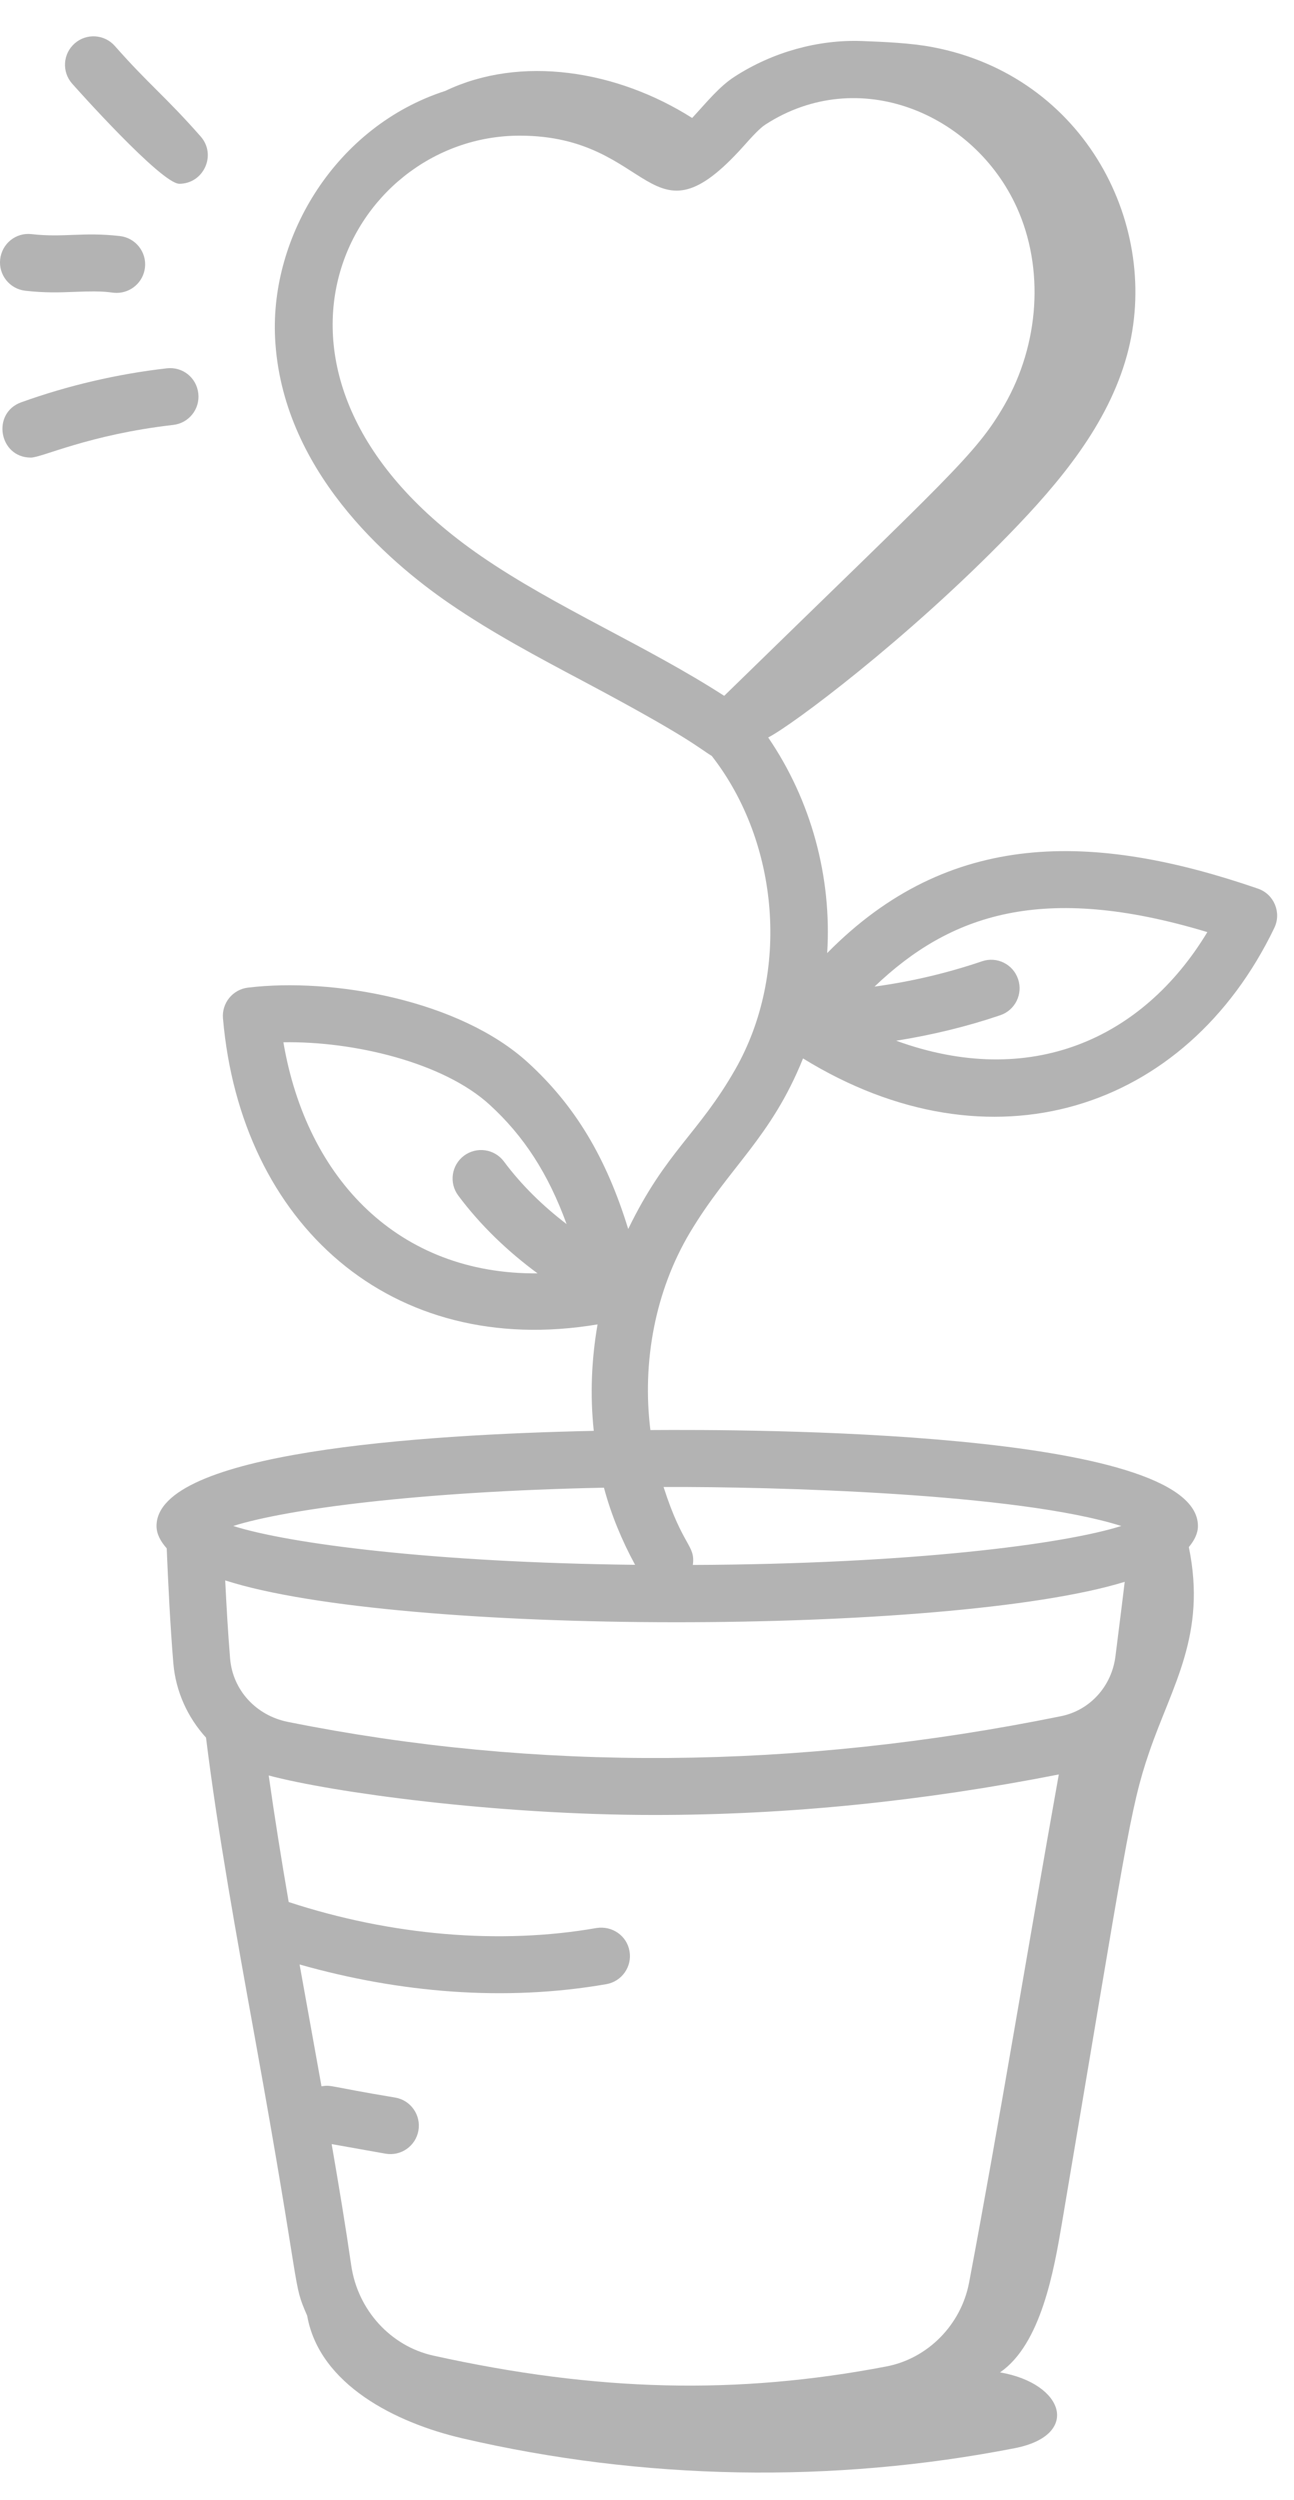 <svg xmlns="http://www.w3.org/2000/svg" fill="none" viewBox="0 0 29 56" height="56" width="29">
<g opacity="0.3">
<path fill="black" d="M3.508 34.185C3.508 34.369 3.601 34.532 3.736 34.686C3.772 35.536 3.815 36.415 3.885 37.262C3.938 37.893 4.205 38.473 4.617 38.926C4.877 41.031 5.302 43.382 5.714 45.658C6.786 51.585 6.544 51.091 6.884 51.876C7.157 53.422 8.873 54.276 10.357 54.622C14.409 55.565 18.66 55.641 22.742 54.844C24.224 54.554 23.859 53.395 22.412 53.146C23.334 52.513 23.621 50.857 23.8 49.798C25.233 41.33 25.318 40.525 25.755 39.252C26.269 37.753 27.047 36.618 26.643 34.658C26.763 34.512 26.847 34.358 26.847 34.185C26.847 32.022 16.721 32.021 14.576 32.036C14.387 30.513 14.682 28.921 15.463 27.611C16.349 26.128 17.278 25.495 17.997 23.711C22.196 26.299 26.579 24.899 28.559 20.787C28.725 20.441 28.551 20.03 28.192 19.907C24.499 18.636 21.268 18.577 18.538 21.351C18.645 19.654 18.183 17.936 17.216 16.521C17.753 16.248 20.331 14.323 22.622 11.964C23.749 10.804 24.829 9.514 25.256 7.96C26.045 5.09 24.329 1.703 20.896 1.055C20.406 0.962 19.809 0.938 19.309 0.919C18.333 0.885 17.317 1.165 16.462 1.718C16.117 1.94 15.837 2.292 15.512 2.643C13.825 1.573 11.669 1.228 9.981 2.036C7.531 2.828 6.052 5.288 6.165 7.572C6.31 10.514 8.676 12.562 10.074 13.521C11.03 14.177 12.057 14.722 13.05 15.249C15.46 16.529 15.653 16.753 15.952 16.935C17.471 18.884 17.704 21.802 16.481 23.951C15.651 25.408 14.926 25.787 14.079 27.532C13.585 25.926 12.885 24.766 11.835 23.806C10.299 22.402 7.453 21.895 5.555 22.125C5.214 22.167 4.967 22.472 4.997 22.814C5.396 27.417 8.764 30.445 13.392 29.669C13.255 30.455 13.222 31.259 13.307 32.054C9.383 32.137 3.508 32.536 3.508 34.185ZM10.796 12.468C4.962 8.466 7.766 3.039 11.647 3.039C14.656 3.039 14.537 5.648 16.666 3.272C16.84 3.077 17.021 2.876 17.154 2.79C19.242 1.441 21.831 2.542 22.786 4.643C23.406 6.006 23.298 7.707 22.506 9.081C21.869 10.185 21.267 10.674 16.23 15.588C14.479 14.459 12.457 13.609 10.796 12.468ZM27.058 20.881C25.603 23.289 23.079 24.404 20.084 23.314C20.876 23.188 21.658 23.001 22.418 22.743C22.751 22.63 22.93 22.267 22.816 21.933C22.703 21.599 22.341 21.42 22.007 21.535C21.224 21.801 20.417 21.99 19.599 22.102C21.289 20.488 23.362 19.765 27.058 20.881ZM6.351 23.349C7.916 23.322 9.931 23.795 10.973 24.748C11.739 25.448 12.287 26.292 12.698 27.422C12.17 27.019 11.69 26.552 11.293 26.019C11.081 25.736 10.682 25.68 10.4 25.889C10.117 26.1 10.059 26.5 10.27 26.783C10.768 27.45 11.376 28.032 12.047 28.526C8.942 28.552 6.875 26.423 6.351 23.349ZM25.206 35.436C25.166 35.772 25.149 35.907 24.999 37.1C24.917 37.773 24.428 38.314 23.782 38.445C17.86 39.651 12.028 39.694 6.452 38.574C5.736 38.43 5.216 37.861 5.157 37.156C5.11 36.584 5.076 35.993 5.047 35.404C8.913 36.652 21.273 36.645 25.206 35.436ZM14.667 40.659C17.65 40.659 20.678 40.352 23.729 39.751C23.005 43.802 22.413 47.452 21.719 51.131C21.54 52.079 20.795 52.835 19.866 53.013C16.514 53.654 13.382 53.581 9.71 52.77C8.755 52.559 8.017 51.748 7.872 50.752C7.746 49.881 7.594 48.963 7.433 48.032L8.637 48.246C8.987 48.308 9.316 48.075 9.377 47.73C9.439 47.383 9.207 47.051 8.86 46.99C7.327 46.736 7.445 46.701 7.205 46.737C7.028 45.744 6.922 45.17 6.714 44.008C8.943 44.64 11.307 44.846 13.59 44.449C13.937 44.387 14.169 44.056 14.108 43.71C14.048 43.363 13.72 43.137 13.369 43.191C11.209 43.57 8.764 43.361 6.47 42.609C6.303 41.641 6.152 40.691 6.022 39.774C7.435 40.152 11.125 40.659 14.667 40.659ZM25.129 34.185C23.823 34.598 20.387 35.038 15.527 35.058C15.588 34.606 15.306 34.667 14.871 33.311C17.335 33.303 22.794 33.447 25.129 34.185ZM13.535 33.327C13.696 33.931 13.936 34.508 14.233 35.055C9.686 35.003 6.479 34.581 5.227 34.185C6.414 33.81 9.36 33.412 13.535 33.327Z"></path>
<path fill="black" d="M4.444 8.812C4.404 8.462 4.095 8.21 3.737 8.251C2.626 8.379 1.528 8.634 0.476 9.012C-0.194 9.253 -0.023 10.251 0.691 10.251C0.942 10.251 1.985 9.737 3.883 9.519C4.233 9.479 4.485 9.163 4.444 8.812Z"></path>
<path fill="black" d="M0.71 5.245C0.356 5.203 0.044 5.457 0.004 5.807C-0.036 6.157 0.216 6.473 0.566 6.513C1.012 6.564 1.351 6.551 1.652 6.539C2.438 6.506 2.442 6.561 2.615 6.561C2.936 6.561 3.212 6.32 3.249 5.994C3.289 5.645 3.037 5.328 2.687 5.288C1.847 5.193 1.431 5.327 0.71 5.245Z"></path>
<path fill="black" d="M2.573 1.029C2.34 0.766 1.937 0.74 1.673 0.973C1.408 1.206 1.383 1.609 1.616 1.873C1.691 1.959 3.615 4.117 4.019 4.117C4.561 4.117 4.862 3.472 4.497 3.057C3.694 2.146 3.346 1.905 2.573 1.029Z"></path>
</g>
</svg>

